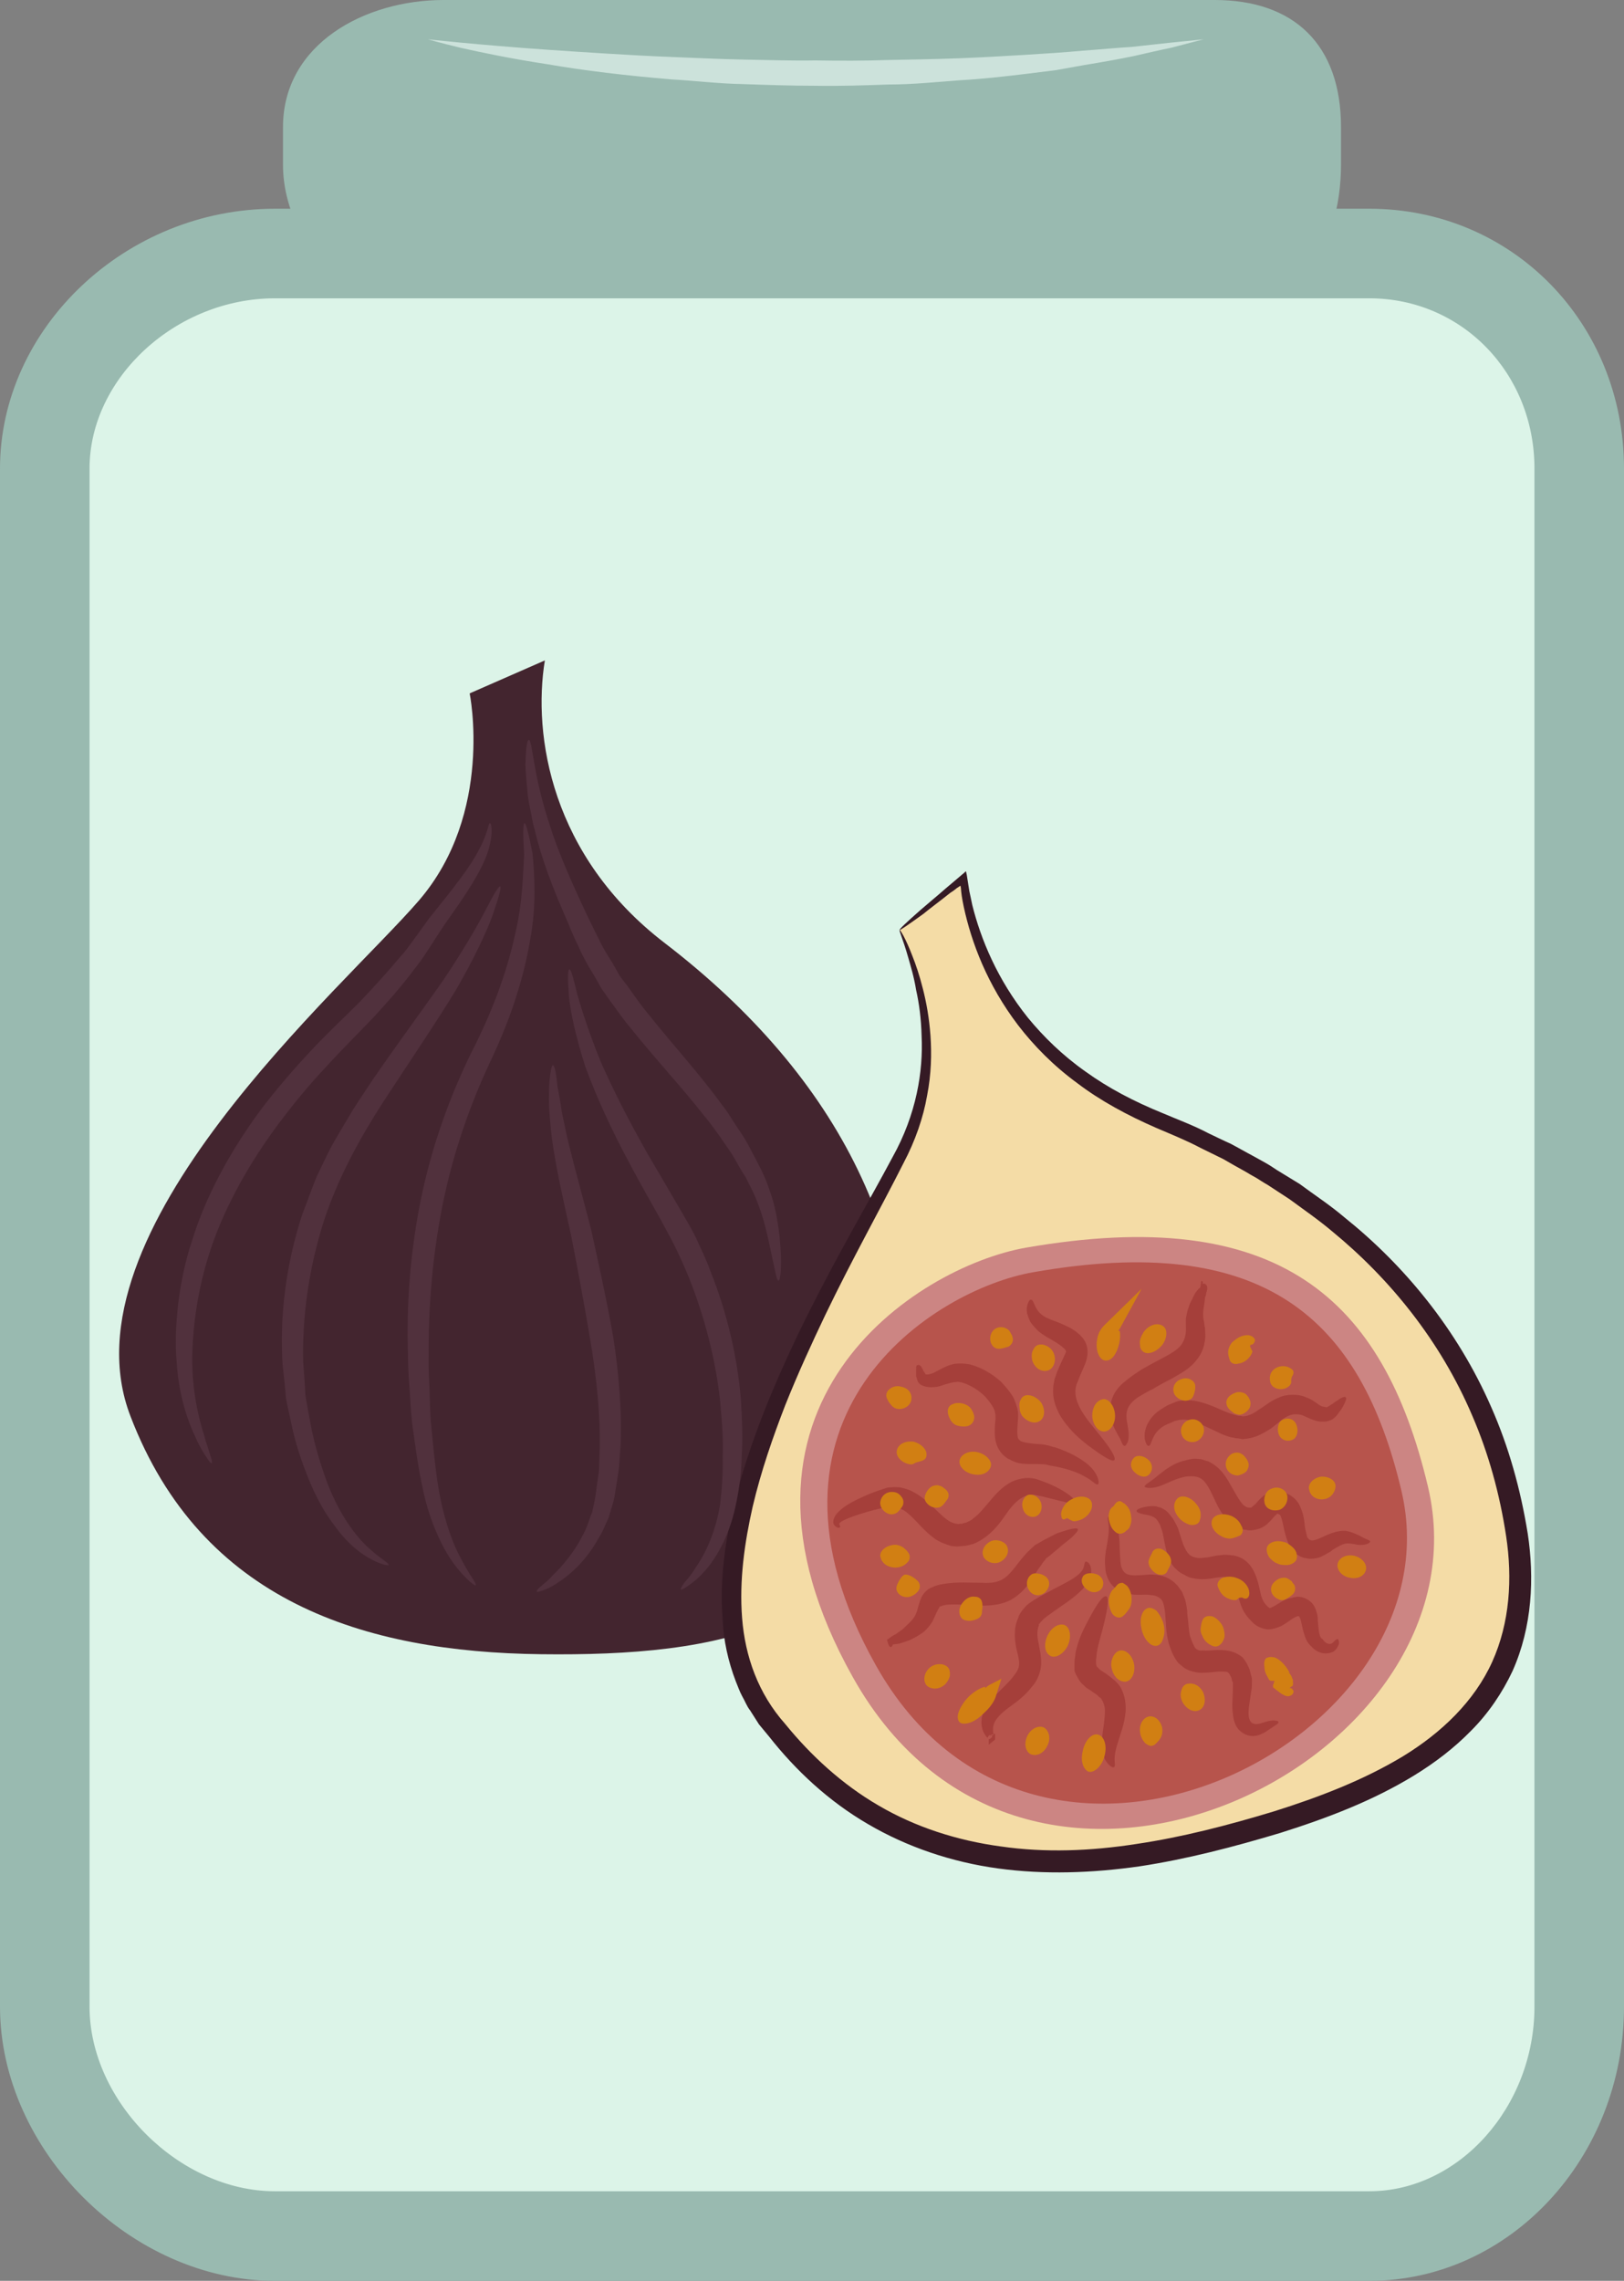 <?xml version="1.0" encoding="UTF-8" standalone="no"?>
<!-- Creator: CorelDRAW Home & Student X7 -->

<svg
   xmlns:dc="http://purl.org/dc/elements/1.1/"
   xmlns:cc="http://creativecommons.org/ns#"
   xmlns:rdf="http://www.w3.org/1999/02/22-rdf-syntax-ns#"
   xmlns:svg="http://www.w3.org/2000/svg"
   xmlns="http://www.w3.org/2000/svg"
   xmlns:sodipodi="http://sodipodi.sourceforge.net/DTD/sodipodi-0.dtd"
   xmlns:inkscape="http://www.inkscape.org/namespaces/inkscape"
   xml:space="preserve"
   width="38.45mm"
   height="53.98mm"
   version="1.1"
   style="clip-rule:evenodd;fill-rule:evenodd;image-rendering:optimizeQuality;shape-rendering:geometricPrecision;text-rendering:geometricPrecision"
   viewBox="0 0 3845 5398"
   id="svg162"
   sodipodi:docname="3520.svg"
   inkscape:version="0.92.4 (5da689c313, 2019-01-14)"><rect x="0" y="0" width="3845" height="5398" fill="#808080" stroke="none"/><sodipodi:namedview
   pagecolor="#ffffff"
   bordercolor="#666666"
   borderopacity="1"
   objecttolerance="10"
   gridtolerance="10"
   guidetolerance="10"
   inkscape:pageopacity="0"
   inkscape:pageshadow="2"
   inkscape:window-width="640"
   inkscape:window-height="480"
   id="namedview164"
   showgrid="false"
   inkscape:zoom="0.2102413"
   inkscape:cx="70.752757"
   inkscape:cy="91.691337"
   inkscape:window-x="0"
   inkscape:window-y="0"
   inkscape:window-maximized="0"
   inkscape:current-layer="svg162" />
 <defs
   id="defs4">
  <style
   type="text/css"
   id="style2">
   <![CDATA[
    .fil5 {fill:#351A24;fill-rule:nonzero}
    .fil3 {fill:#43252F;fill-rule:nonzero}
    .fil10 {fill:#51313D;fill-rule:nonzero}
    .fil0 {fill:#99BAB0;fill-rule:nonzero}
    .fil8 {fill:#A53F3A;fill-rule:nonzero}
    .fil7 {fill:#B7544C;fill-rule:nonzero}
    .fil6 {fill:#CC8583;fill-rule:nonzero}
    .fil2 {fill:#CCE2DB;fill-rule:nonzero}
    .fil9 {fill:#D17F13;fill-rule:nonzero}
    .fil1 {fill:#DCF4E8;fill-rule:nonzero}
    .fil4 {fill:#F4DCA6;fill-rule:nonzero}
   ]]>
  </style>
 </defs>
 <g
   id="Vrstva_x0020_1"
   transform="translate(-8628,-11878)">
  <g
   id="_586264448">
   <path
   class="fil0"
   d="m 11803,12268 c 0,197 -113,386 -299,386 H 9678 c -186,0 -380,-189 -380,-386 v -89 c 0,-197 194,-301 380,-301 h 866 960 c 186,0 299,104 299,301 z"
   id="path7"
   inkscape:connector-curvature="0"
   style="fill:#99bab0;fill-rule:nonzero" />
   <path
   class="fil1"
   d="m 12367,16627 c 0,284 -215,543 -497,543 H 9279 c -283,0 -545,-259 -545,-543 v -3640 c 0,-284 262,-509 545,-509 h 2591 c 282,0 497,225 497,509 z"
   id="path9"
   inkscape:connector-curvature="0"
   style="fill:#dcf4e8;fill-rule:nonzero" />
   <path
   class="fil0"
   d="m 9279,12584 c -234,0 -439,188 -439,403 v 3640 c 0,225 213,437 439,437 h 2591 c 212,0 391,-200 391,-437 v -3640 c 0,-226 -172,-403 -391,-403 z m 2591,4692 H 9279 c -341,0 -651,-309 -651,-649 v -3640 c 0,-333 298,-615 651,-615 h 2591 c 338,0 603,270 603,615 v 3640 c 0,358 -271,649 -603,649 z"
   id="path11"
   inkscape:connector-curvature="0"
   style="fill:#99bab0;fill-rule:nonzero" />
   <path
   class="fil2"
   d="m 9641,11971 c 0,0 115,13 287,25 43,3 90,6 139,9 49,3 101,6 155,8 54,2 110,5 166,6 57,1 114,3 171,2 58,1 115,1 172,-1 56,-1 112,-2 166,-4 53,-2 105,-5 155,-8 49,-3 96,-6 139,-10 43,-3 82,-7 117,-9 35,-4 65,-7 91,-10 50,-5 79,-8 79,-8 0,0 -28,7 -77,20 -25,5 -55,12 -90,20 -34,7 -73,14 -116,21 -22,4 -44,8 -67,12 -23,3 -48,6 -72,9 -50,6 -102,12 -156,15 -54,4 -111,10 -168,10 -57,2 -115,4 -173,3 -58,0 -116,-2 -173,-4 -57,-1 -113,-8 -167,-11 -108,-9 -209,-21 -295,-36 -86,-13 -157,-28 -206,-39 -50,-12 -77,-20 -77,-20 z"
   id="path13"
   inkscape:connector-curvature="0"
   style="fill:#cce2db;fill-rule:nonzero" />
  </g>
  <g
   id="_586255112">
   <path
   class="fil3"
   d="m 9740,13519 c 0,0 58,283 -120,490 -178,207 -852,784 -683,1221 168,438 553,558 972,563 418,5 803,-57 856,-509 52,-452 -146,-854 -563,-1174 -269,-206 -313,-491 -284,-669 z"
   id="path16"
   inkscape:connector-curvature="0"
   style="fill:#43252f;fill-rule:nonzero" />
   <path
   class="fil4"
   d="m 10758,14079 c 0,0 132,258 16,504 -116,247 -610,984 -330,1361 280,376 683,388 1087,281 405,-108 758,-272 688,-721 -70,-450 -370,-783 -858,-980 -314,-126 -433,-388 -452,-567 z"
   id="path18"
   inkscape:connector-curvature="0"
   style="fill:#f4dca6;fill-rule:nonzero" />
   <path
   class="fil5"
   d="m 10758,14079 c -1,-2 15,-17 49,-47 16,-14 38,-32 62,-53 8,-7 17,-14 26,-22 4,-3 9,-8 13,-11 3,-2 5,-5 7,-6 l 2,9 c 2,13 4,25 6,38 3,15 5,22 7,33 20,80 59,176 132,267 37,45 82,89 136,127 54,39 115,71 184,99 35,15 71,28 107,47 17,8 35,17 53,25 19,10 36,20 55,30 9,5 18,10 27,15 9,5 18,11 27,17 18,11 36,22 54,33 35,26 72,50 106,79 140,112 267,264 348,450 41,93 69,193 86,298 16,105 11,221 -36,326 -24,51 -57,100 -98,141 -40,41 -86,76 -135,106 -98,60 -206,101 -317,136 -110,33 -221,62 -333,79 -112,16 -225,20 -335,5 -110,-15 -216,-51 -308,-105 -93,-54 -171,-127 -234,-207 l -24,-29 c -7,-11 -14,-22 -21,-33 -8,-10 -12,-22 -19,-34 -6,-11 -10,-23 -15,-35 -18,-47 -29,-97 -31,-145 -8,-98 7,-192 28,-278 22,-88 51,-169 82,-245 32,-77 65,-148 99,-215 68,-135 137,-252 193,-357 57,-102 73,-204 69,-287 -1,-41 -6,-78 -13,-109 -5,-31 -13,-57 -19,-78 -12,-42 -22,-63 -20,-64 1,-1 14,19 30,61 8,20 17,46 25,78 8,31 15,69 18,111 3,43 2,91 -8,142 -9,52 -28,107 -56,160 -54,107 -120,224 -185,359 -32,67 -65,139 -95,214 -29,75 -57,155 -77,240 -19,84 -32,174 -25,263 7,91 38,179 102,251 61,75 135,143 221,193 87,51 186,83 290,97 104,15 212,11 321,-6 108,-16 216,-44 325,-77 108,-34 212,-74 305,-130 92,-56 170,-131 212,-224 42,-93 48,-198 33,-297 -15,-100 -42,-197 -80,-285 -76,-179 -197,-326 -331,-436 -33,-28 -68,-52 -102,-77 -17,-11 -35,-23 -52,-34 -9,-5 -18,-11 -26,-16 -9,-5 -18,-10 -26,-15 -18,-10 -36,-20 -53,-30 -18,-9 -35,-17 -53,-26 -34,-18 -69,-32 -104,-47 -69,-30 -134,-65 -189,-107 -56,-41 -102,-88 -139,-136 -74,-97 -111,-197 -129,-280 -5,-24 -6,-33 -7,-46 l -1,-5 c 0,0 -2,2 -3,2 -2,2 -5,3 -7,5 -5,4 -9,7 -14,10 -25,20 -47,36 -64,50 -36,26 -55,39 -56,38 z"
   id="path20"
   inkscape:connector-curvature="0"
   style="fill:#351a24;fill-rule:nonzero" />
   <path
   class="fil6"
   d="m 11056,14831 c -258,46 -769,373 -409,1016 419,749 1514,194 1362,-450 -106,-448 -356,-670 -953,-566 z"
   id="path22"
   inkscape:connector-curvature="0"
   style="fill:#cc8583;fill-rule:nonzero" />
   <path
   class="fil7"
   d="m 11074,14889 c -236,41 -703,340 -373,929 383,685 1384,177 1245,-412 -97,-410 -326,-613 -872,-517 z"
   id="path24"
   inkscape:connector-curvature="0"
   style="fill:#b7544c;fill-rule:nonzero" />
   <path
   class="fil8"
   d="m 11655,15954 c 0,4 -8,7 -25,19 -4,3 -9,6 -16,9 -6,3 -16,6 -27,4 -11,-2 -21,-8 -29,-18 -7,-10 -10,-22 -11,-33 -3,-21 0,-42 0,-61 0,-5 0,-10 0,-14 -1,-2 -1,-3 -2,-4 l -1,-6 c -2,-5 -4,-7 -5,-10 -1,-2 -2,-2 -3,-3 0,-1 -1,-1 -2,-2 -3,-1 -11,-1 -21,-1 -11,1 -24,3 -41,3 -8,0 -17,-2 -27,-5 -5,-2 -11,-5 -15,-8 -4,-3 -8,-7 -13,-11 -12,-16 -17,-31 -22,-46 -7,-26 -6,-47 -8,-65 -1,-18 -5,-34 -9,-38 l -1,-1 v 0 c -4,-4 -7,-6 -13,-8 -5,-2 -13,-2 -22,-3 -17,0 -39,3 -62,-9 -12,-5 -21,-14 -27,-25 -5,-10 -8,-20 -8,-30 -2,-17 0,-32 2,-44 5,-25 7,-43 6,-55 -1,-12 -4,-18 -1,-21 1,-2 10,2 17,16 8,14 10,37 10,62 1,12 1,25 3,37 3,12 8,18 16,21 8,3 23,3 43,1 10,-1 22,-1 36,2 13,3 28,11 38,23 l -1,-2 c 4,6 9,12 13,18 2,6 5,12 7,18 3,12 5,23 5,33 3,21 3,41 7,55 4,11 9,22 12,27 1,0 2,1 3,2 0,1 2,1 2,1 3,2 6,3 12,2 9,1 21,0 35,-1 14,0 31,0 49,10 5,3 10,6 13,10 3,4 5,7 8,12 3,6 7,14 8,20 l 3,11 c 0,2 1,3 1,6 v 6 c 0,7 0,13 -1,19 -3,22 -7,41 -7,55 0,29 16,30 37,22 10,-3 19,-5 25,-4 6,0 9,2 9,4 z"
   id="path26"
   inkscape:connector-curvature="0"
   style="fill:#a53f3a;fill-rule:nonzero" />
   <path
   class="fil8"
   d="m 11795,15757 c 1,0 2,2 3,5 0,2 0,4 0,7 -1,2 -2,5 -4,8 -2,4 -5,7 -9,10 -5,2 -10,4 -16,4 -11,1 -25,-4 -35,-15 1,0 2,1 3,2 -10,-7 -17,-18 -20,-29 -4,-11 -6,-22 -8,-31 -1,-5 -2,-9 -4,-12 0,-2 -1,-2 -2,-3 -1,0 -2,0 -3,0 -2,1 -5,2 -7,3 -8,4 -16,12 -33,21 -8,3 -19,8 -33,7 -13,-2 -25,-8 -32,-15 -7,-7 -13,-13 -19,-22 -6,-9 -9,-17 -12,-26 -5,-16 -8,-31 -11,-42 -3,-9 -7,-14 -10,-16 -1,-1 -2,-1 -2,-1 -2,0 -2,-1 -4,-1 -3,-1 -7,-1 -12,-1 -18,0 -41,10 -73,3 -8,-1 -13,-4 -20,-8 -7,-3 -13,-7 -18,-12 -11,-9 -17,-22 -21,-33 -7,-22 -9,-39 -12,-53 -1,-6 -4,-12 -6,-19 -3,-5 -5,-10 -8,-13 -4,-6 -12,-9 -20,-11 -18,-3 -28,-6 -28,-10 0,-4 9,-8 28,-11 5,0 11,-1 18,0 3,1 7,2 11,3 4,2 8,4 11,6 8,6 12,13 18,20 4,7 8,14 12,23 6,17 10,35 17,48 7,14 14,20 29,22 4,1 14,0 23,-1 11,-2 22,-5 36,-6 7,-1 15,0 23,1 5,0 10,2 14,3 5,2 10,4 14,7 17,11 25,29 30,43 6,17 8,32 11,43 4,12 8,18 15,25 3,3 4,2 4,3 0,1 2,1 6,-1 8,-3 19,-12 34,-19 4,-1 8,-3 12,-3 4,-1 11,-3 16,-3 11,0 22,5 29,11 8,6 13,17 15,25 3,8 3,14 3,20 2,22 3,35 8,42 l 3,2 c 7,11 17,14 23,10 1,-1 3,-2 4,-4 2,-1 3,-2 3,-3 3,-2 5,-3 6,-3 z"
   id="path28"
   inkscape:connector-curvature="0"
   style="fill:#a53f3a;fill-rule:nonzero" />
   <path
   class="fil8"
   d="m 11872,15526 c 0,2 -2,4 -7,6 -5,2 -13,3 -23,2 -9,-2 -20,-4 -28,-3 -9,2 -18,7 -31,15 -3,3 -6,5 -10,7 -4,2 -8,5 -13,7 -4,3 -11,5 -17,6 -6,1 -15,2 -21,0 -15,-1 -30,-12 -38,-25 -8,-13 -11,-25 -14,-36 -3,-11 -4,-21 -7,-30 -2,-9 -5,-13 -6,-13 1,0 -2,0 -3,-1 -2,-1 -1,-1 -2,-1 0,0 0,0 0,0 1,0 -3,3 -6,6 -4,4 -8,10 -14,15 -5,6 -14,12 -23,15 -10,3 -21,5 -29,3 -4,-1 -8,-1 -12,-2 -4,-2 -9,-3 -12,-5 -8,-4 -15,-9 -20,-15 -21,-21 -28,-42 -37,-60 -8,-17 -16,-31 -25,-38 -8,-6 -19,-8 -31,-7 h -2 c -25,2 -51,18 -70,24 -20,6 -33,3 -33,0 0,-4 9,-8 23,-19 7,-6 16,-13 28,-22 11,-7 26,-17 47,-21 0,0 0,0 -1,0 9,-2 19,-5 31,-3 3,0 5,0 8,1 l 9,3 c 6,1 11,4 17,8 21,13 33,34 43,52 10,17 19,35 29,45 5,4 8,6 14,6 5,0 4,1 9,-4 3,-2 7,-6 11,-11 5,-5 10,-11 21,-18 10,-5 21,-7 33,-5 4,1 10,2 14,4 4,3 7,3 12,7 9,6 16,15 19,22 4,8 6,15 8,21 3,13 4,24 5,33 2,9 4,17 5,21 3,4 4,6 8,7 5,3 19,-3 34,-10 15,-7 32,-13 49,-12 17,3 27,9 34,12 15,9 22,9 24,13 z"
   id="path30"
   inkscape:connector-curvature="0"
   style="fill:#a53f3a;fill-rule:nonzero" />
   <path
   class="fil8"
   d="m 11814,15185 c 3,2 0,10 -7,23 -2,3 -4,7 -7,10 -3,4 -5,8 -10,13 -3,2 -6,6 -9,7 -4,2 -9,3 -12,4 -9,1 -18,1 -27,-2 -17,-5 -28,-13 -36,-14 -11,-2 -20,-1 -30,4 -11,5 -23,17 -39,29 -8,5 -18,11 -29,16 -11,5 -24,8 -38,9 -2,0 -4,-1 -6,-1 l -5,-1 c -3,0 -6,0 -8,-1 -6,-1 -12,-2 -17,-4 -10,-3 -20,-8 -28,-12 -18,-8 -33,-16 -46,-21 -13,-5 -24,-7 -35,-6 -5,0 -10,2 -16,3 -5,3 -11,5 -16,7 -40,17 -37,51 -45,52 -2,0 -4,-1 -6,-5 -2,-4 -4,-10 -4,-19 0,-8 2,-19 8,-30 6,-11 15,-22 27,-30 7,-5 13,-8 19,-12 8,-3 16,-7 25,-10 19,-4 41,-2 59,4 18,5 35,13 51,20 7,3 15,6 23,8 3,1 7,2 11,3 2,0 3,0 5,0 l 3,1 c 0,0 1,0 1,0 11,0 24,-5 37,-15 14,-8 28,-21 48,-29 10,-5 22,-7 33,-7 11,0 20,1 30,5 20,7 30,18 37,21 4,2 6,2 10,3 2,0 3,0 4,1 1,0 2,-2 3,-2 3,-1 7,-5 10,-6 4,-3 7,-5 10,-7 11,-8 20,-12 22,-9 z"
   id="path32"
   inkscape:connector-curvature="0"
   style="fill:#a53f3a;fill-rule:nonzero" />
   <path
   class="fil8"
   d="m 11473,14920 c 0,-1 0,-2 2,-3 1,-1 2,-1 5,-1 1,0 5,3 6,7 1,6 0,9 -2,14 0,3 -1,7 -3,12 0,6 -3,21 -4,31 -1,7 0,12 0,18 1,6 3,13 3,20 v 0 l 1,1 c 0,11 2,23 -1,36 -2,13 -8,28 -17,39 -18,25 -43,36 -63,48 -16,8 -27,14 -42,23 -14,7 -26,14 -36,20 -20,14 -27,27 -27,44 0,16 7,36 5,51 0,7 -2,12 -5,16 -1,3 -3,4 -5,4 -4,-1 -6,-8 -10,-17 -3,-5 -6,-10 -10,-18 -4,-8 -9,-17 -12,-31 -3,-13 -3,-30 3,-46 6,-17 18,-31 31,-41 13,-11 27,-20 39,-28 13,-7 30,-17 44,-24 21,-11 39,-21 48,-32 9,-11 13,-25 13,-40 0,0 0,1 0,1 0,-9 -1,-18 0,-27 2,-9 3,-18 6,-24 2,-8 5,-14 8,-19 2,-5 5,-11 8,-16 3,-4 6,-8 9,-11 1,0 2,-1 3,-3 0,0 1,-7 1,-7 1,0 0,-7 1,-7 h 2 c 3,0 1,6 1,8 0,0 0,3 -1,2 -1,-1 -1,1 -1,0 z"
   id="path34"
   inkscape:connector-curvature="0"
   style="fill:#a53f3a;fill-rule:nonzero" />
   <path
   class="fil8"
   d="m 11069,14954 c 9,0 6,30 40,44 8,4 18,7 30,12 13,6 27,11 42,24 7,6 16,15 20,29 4,16 1,28 -2,38 -7,19 -14,31 -19,46 -22,44 23,91 49,124 27,33 43,58 37,63 -6,4 -28,-10 -63,-36 -18,-14 -39,-32 -58,-59 -9,-13 -18,-30 -22,-50 -2,-10 -2,-21 -1,-32 1,-5 2,-11 3,-16 2,-4 3,-9 5,-14 6,-16 15,-33 19,-43 3,-5 3,-8 3,-8 0,0 -1,-3 -4,-6 -7,-7 -18,-14 -28,-20 -11,-6 -23,-13 -33,-21 -4,-4 -9,-9 -12,-13 -5,-5 -8,-10 -10,-15 -2,-5 -4,-10 -5,-14 -1,-5 -1,-9 -1,-13 2,-14 7,-21 10,-20 z"
   id="path36"
   inkscape:connector-curvature="0"
   style="fill:#a53f3a;fill-rule:nonzero" />
   <path
   class="fil8"
   d="m 10804,15122 c -2,1 -4,-1 -6,-5 -1,-1 -1,0 -1,-4 v 0 c 0,0 0,0 1,-2 0,-1 0,-2 2,-2 2,-1 5,-1 5,0 4,3 2,1 3,2 v 0 l 1,1 v 1 l 1,1 c 1,1 1,2 2,4 1,1 2,3 2,5 2,1 2,1 3,3 0,1 1,2 2,4 0,1 3,1 4,1 4,0 7,-1 10,-2 5,-1 11,-5 19,-9 8,-4 18,-10 31,-13 6,-2 14,-2 21,-2 7,0 13,1 20,2 27,7 51,21 74,41 10,11 21,23 29,37 4,8 7,17 10,27 2,10 2,19 1,27 -1,15 -2,27 -1,36 1,8 2,9 6,12 l 2,2 v 0 c 2,0 5,2 11,3 5,1 13,2 20,3 15,1 30,1 49,9 -1,-1 -2,-1 -3,-2 40,13 73,31 91,51 18,20 18,38 14,38 -5,2 -12,-9 -30,-18 -18,-11 -47,-21 -86,-27 l -3,-1 c -6,-2 -19,-2 -34,-2 -8,0 -16,0 -26,-1 -9,-1 -20,-4 -33,-12 l 2,2 c -8,-5 -17,-12 -23,-22 -6,-9 -9,-20 -10,-29 -2,-18 0,-33 1,-45 0,-6 0,-11 -1,-14 0,-3 -2,-8 -4,-12 -5,-9 -11,-17 -18,-25 -15,-16 -34,-27 -50,-33 -4,-1 -8,-3 -12,-3 -3,-1 -6,-1 -9,0 -8,0 -16,3 -24,5 -9,3 -19,7 -30,7 -12,1 -23,-2 -31,-7 -2,-3 -5,-5 -6,-9 -1,-4 -2,-7 -3,-10 0,-3 0,-6 0,-8 0,-2 0,-4 0,-5 0,-2 0,-3 0,-4 v -1 c 1,-1 -1,0 1,-1 3,0 4,-2 6,-1 1,0 6,-1 5,-1 0,0 0,0 0,1 h -1 c -1,4 -2,7 -4,7 z"
   id="path38"
   inkscape:connector-curvature="0"
   style="fill:#a53f3a;fill-rule:nonzero" />
   <path
   class="fil8"
   d="m 10617,15492 c -1,2 -5,3 -10,-1 -2,-1 -7,-6 -6,-12 0,-6 3,-11 6,-16 13,-17 36,-30 65,-43 15,-7 31,-13 50,-19 5,-2 9,-3 17,-3 8,-1 12,0 19,0 6,1 13,3 19,5 6,2 12,5 17,8 23,13 39,30 54,44 15,15 29,27 43,29 1,0 3,0 5,1 l 6,-1 c 3,1 7,-1 10,-2 5,0 7,-3 11,-4 4,-2 7,-4 10,-7 14,-10 26,-26 40,-42 13,-16 29,-33 50,-44 21,-10 45,-12 63,-5 63,21 92,49 89,55 -3,3 -13,2 -28,-3 -17,-3 -41,-11 -69,-16 -23,-3 -44,11 -67,44 -11,16 -24,35 -45,52 -5,4 -11,8 -17,12 -7,3 -13,8 -21,9 -7,2 -14,4 -22,4 l -12,1 -13,-1 c -8,-2 -15,-5 -23,-8 -6,-3 -13,-6 -19,-11 -11,-8 -20,-17 -28,-25 -16,-17 -29,-31 -42,-40 -3,-2 -7,-3 -10,-5 -3,-1 -6,-3 -9,-3 -3,0 -7,-2 -9,-2 -1,0 -6,0 -10,1 -15,3 -32,7 -46,11 -28,8 -51,16 -63,23 -2,1 -4,2 -5,4 -1,0 -2,1 -2,3 1,3 3,6 2,7 z"
   id="path40"
   inkscape:connector-curvature="0"
   style="fill:#a53f3a;fill-rule:nonzero" />
   <path
   class="fil8"
   d="m 10737,15776 c -3,0 -6,-5 -8,-14 l -1,-3 7,-5 c 4,-3 8,-6 13,-8 5,-3 11,-8 17,-12 11,-11 27,-23 32,-38 4,-8 5,-20 12,-36 3,-8 13,-21 25,-25 8,-4 18,-7 26,-8 34,-6 65,-3 95,-3 37,2 53,-8 73,-33 10,-13 20,-26 32,-39 6,-6 12,-11 18,-17 7,-4 13,-7 19,-11 12,-6 23,-12 33,-17 9,-3 18,-6 25,-8 14,-4 23,-5 25,-2 1,4 -5,10 -15,20 -6,5 -12,10 -20,16 -8,7 -16,14 -26,22 -4,4 -9,7 -14,11 -3,5 -8,9 -11,15 -8,10 -16,24 -26,39 -10,15 -25,32 -46,44 -22,12 -48,14 -68,14 -34,-1 -63,-4 -85,-2 -6,1 -11,2 -14,4 -2,0 -1,-2 -3,2 -5,8 -10,20 -16,33 -8,13 -19,25 -28,30 -10,7 -19,11 -27,15 -9,3 -17,6 -24,8 -8,1 -14,2 -18,2 2,-3 4,-6 6,-8 -3,9 -5,14 -8,14 z"
   id="path42"
   inkscape:connector-curvature="0"
   style="fill:#a53f3a;fill-rule:nonzero" />
   <path
   class="fil8"
   d="m 10977,15988 c 0,1 0,2 -3,3 -1,2 -2,2 -4,3 h -1 v 7 c 0,0 0,6 0,6 v 0 l 15,-12 v -14 l -15,4 v 0 -2 -1 c 1,0 3,-1 3,-1 -2,3 -4,6 -6,10 -6,-6 -16,-20 -14,-42 1,-22 17,-42 33,-59 16,-17 35,-33 47,-51 6,-8 9,-16 9,-24 0,-9 -3,-21 -7,-37 -2,-11 -4,-24 -3,-37 0,-14 4,-26 9,-37 l -1,1 c 6,-14 14,-21 20,-28 7,-6 14,-10 20,-14 13,-8 25,-14 36,-20 22,-12 41,-21 55,-30 13,-9 21,-17 23,-24 3,-7 2,-13 5,-15 3,-1 10,2 13,15 1,7 1,16 -3,24 -3,9 -10,17 -16,25 -14,15 -33,29 -54,43 -10,7 -21,15 -31,22 -5,4 -10,8 -13,12 -2,1 -3,3 -4,5 -1,0 -1,1 -1,1 0,0 0,0 0,1 0,0 0,0 -2,-1 l 1,3 c -5,13 -5,25 -1,43 2,14 7,30 6,50 -1,20 -10,40 -21,52 -20,26 -42,40 -58,52 -17,13 -28,25 -32,35 -4,9 -3,20 -2,28 v 14 l -8,-2 c 0,-1 -2,-1 -3,-1 v 6 6 0 l 15,-12 v -10 h -15 v 0 -1 l 1,-1 c 2,1 3,1 4,1 3,1 3,3 3,4 z"
   id="path44"
   inkscape:connector-curvature="0"
   style="fill:#a53f3a;fill-rule:nonzero" />
   <path
   class="fil8"
   d="m 11266,16060 c -2,1 -4,1 -7,-1 -3,-2 -7,-5 -11,-11 -9,-11 -12,-32 -11,-54 2,-21 7,-45 7,-67 0,-10 -3,-19 -7,-26 -1,-2 -3,-5 -4,-5 l -2,-1 -3,-3 c -3,-4 -10,-7 -16,-12 l -11,-7 c -4,-3 -7,-7 -11,-10 -4,-4 -7,-8 -10,-14 -3,-5 -8,-13 -8,-19 0,-7 0,-10 0,-15 0,-5 0,-9 1,-13 1,-9 2,-17 4,-23 7,-28 19,-50 29,-69 19,-36 33,-56 41,-54 7,1 4,28 -6,68 -4,18 -12,40 -16,65 -1,6 -1,12 -2,17 0,3 0,6 0,8 0,2 1,6 1,7 0,1 0,0 0,0 1,2 3,3 4,4 2,2 3,4 6,6 l 8,5 c 6,4 13,9 20,15 7,5 17,15 21,24 9,18 11,37 10,54 -3,32 -13,54 -18,72 -6,18 -8,30 -8,40 0,10 2,16 -1,19 z"
   id="path46"
   inkscape:connector-curvature="0"
   style="fill:#a53f3a;fill-rule:nonzero" />
   <path
   class="fil9"
   d="m 10972,15353 c -7,13 -23,18 -41,14 -19,-4 -34,-19 -31,-33 3,-14 22,-24 43,-19 11,3 20,8 26,16 6,7 7,15 3,22 z"
   id="path48"
   inkscape:connector-curvature="0"
   style="fill:#d17f13;fill-rule:nonzero" />
   <path
   class="fil9"
   d="m 10934,15237 c -1,7 -7,14 -15,16 -8,2 -19,1 -27,-2 -7,-3 -11,-8 -14,-13 -3,-6 -6,-12 -6,-20 0,-7 3,-14 12,-17 8,-4 21,-3 30,1 9,4 13,9 16,15 3,6 6,13 4,20 z"
   id="path50"
   inkscape:connector-curvature="0"
   style="fill:#d17f13;fill-rule:nonzero" />
   <path
   class="fil9"
   d="m 10814,15334 c -7,3 -14,4 -19,6 -4,3 -9,5 -15,3 -13,-2 -29,-14 -29,-28 0,-15 15,-28 40,-25 12,3 24,11 29,22 2,4 2,11 1,14 -1,4 -4,6 -7,8 z"
   id="path52"
   inkscape:connector-curvature="0"
   style="fill:#d17f13;fill-rule:nonzero" />
   <path
   class="fil9"
   d="m 10872,15425 c -10,13 -14,23 -30,21 -8,-1 -14,-4 -20,-11 -5,-6 -6,-12 -3,-20 2,-6 7,-13 11,-16 4,-4 11,-6 18,-6 4,1 8,2 11,4 3,2 6,4 10,8 6,7 6,13 3,20 z"
   id="path54"
   inkscape:connector-curvature="0"
   style="fill:#d17f13;fill-rule:nonzero" />
   <path
   class="fil9"
   d="m 10785,15194 c -5,15 -22,21 -34,18 -7,-2 -10,-5 -14,-10 -4,-4 -8,-11 -10,-17 -2,-8 1,-15 8,-20 7,-6 18,-8 27,-5 20,4 27,20 23,34 z"
   id="path56"
   inkscape:connector-curvature="0"
   style="fill:#d17f13;fill-rule:nonzero" />
   <path
   class="fil9"
   d="m 11016,15065 c -15,4 -25,9 -35,1 -9,-7 -12,-23 -4,-36 8,-12 25,-15 38,-5 3,2 5,6 7,10 2,3 3,6 4,11 1,9 -4,15 -10,19 z"
   id="path58"
   inkscape:connector-curvature="0"
   style="fill:#d17f13;fill-rule:nonzero" />
   <path
   class="fil9"
   d="m 11107,15122 c -14,3 -29,-6 -35,-24 -2,-10 -2,-19 3,-27 4,-8 10,-11 18,-11 7,0 14,3 19,7 5,3 10,10 12,17 5,16 -2,35 -17,38 z"
   id="path60"
   inkscape:connector-curvature="0"
   style="fill:#d17f13;fill-rule:nonzero" />
   <path
   class="fil9"
   d="m 11088,15242 c -13,7 -30,-1 -40,-13 -4,-6 -6,-13 -6,-19 -1,-6 -1,-14 3,-20 3,-7 10,-11 19,-10 10,1 20,7 28,16 13,19 9,40 -4,46 z"
   id="path62"
   inkscape:connector-curvature="0"
   style="fill:#d17f13;fill-rule:nonzero" />
   <path
   class="fil9"
   d="m 11237,15190 c 14,-5 30,14 31,37 1,22 -12,39 -26,39 -15,0 -27,-17 -28,-37 0,-20 9,-35 23,-39 z"
   id="path64"
   inkscape:connector-curvature="0"
   style="fill:#d17f13;fill-rule:nonzero" />
   <path
   class="fil9"
   d="m 11261,15035 c -8,0 -14,-5 -19,-14 11,2 24,5 37,7 2,9 1,19 -1,29 -5,22 -16,41 -31,41 -15,1 -27,-23 -21,-52 2,-14 10,-25 17,-32 l 88,-86 -51,93 c -5,9 -11,14 -19,14 z"
   id="path66"
   inkscape:connector-curvature="0"
   style="fill:#d17f13;fill-rule:nonzero" />
   <path
   class="fil9"
   d="m 11381,15016 c 13,8 10,31 -2,46 -6,7 -13,12 -19,15 -7,3 -15,5 -22,2 -7,-3 -11,-10 -11,-19 -2,-10 3,-20 9,-30 14,-18 33,-22 45,-14 z"
   id="path68"
   inkscape:connector-curvature="0"
   style="fill:#d17f13;fill-rule:nonzero" />
   <path
   class="fil9"
   d="m 11458,15160 c 0,8 -2,15 -4,20 -1,2 -2,5 -4,7 -2,2 -4,3 -6,4 -10,5 -25,1 -34,-11 -8,-12 -4,-30 12,-37 5,-2 9,-3 13,-3 4,0 9,1 12,3 8,4 11,10 11,17 z"
   id="path70"
   inkscape:connector-curvature="0"
   style="fill:#d17f13;fill-rule:nonzero" />
   <path
   class="fil9"
   d="m 11588,15194 c 2,7 0,15 -4,20 -5,6 -11,10 -18,12 -5,1 -11,-1 -16,-3 -5,-4 -11,-8 -15,-14 -4,-7 -5,-14 -1,-21 5,-8 13,-12 22,-15 8,-1 15,0 21,4 5,4 9,10 11,17 z"
   id="path72"
   inkscape:connector-curvature="0"
   style="fill:#d17f13;fill-rule:nonzero" />
   <path
   class="fil9"
   d="m 11593,15060 c -2,0 -4,1 -5,2 -1,0 -2,0 -2,1 h -2 v 1 -1 c 2,-1 2,-1 2,-1 1,-1 1,-2 1,-2 0,0 0,2 0,2 1,0 1,3 1,4 1,2 1,2 2,3 1,2 1,4 2,5 1,2 2,1 1,2 0,1 0,2 -1,4 -1,3 -3,7 -6,10 -6,8 -16,14 -25,15 -9,3 -18,0 -21,-7 -5,-14 -8,-26 5,-43 4,-3 8,-7 13,-10 5,-3 11,-6 20,-7 3,0 4,0 7,0 3,1 6,2 8,3 4,3 7,7 6,9 0,5 -3,8 -6,10 z"
   id="path74"
   inkscape:connector-curvature="0"
   style="fill:#d17f13;fill-rule:nonzero" />
   <path
   class="fil9"
   d="m 11689,15132 c -1,3 -4,6 -3,8 -1,1 -1,3 -1,4 0,0 0,1 0,2 0,2 0,3 0,4 -1,5 -5,10 -12,13 -12,6 -32,2 -37,-12 -4,-14 -1,-28 14,-36 8,-4 17,-5 27,-2 4,2 9,4 12,8 2,3 2,8 0,11 z"
   id="path76"
   inkscape:connector-curvature="0"
   style="fill:#d17f13;fill-rule:nonzero" />
   <path
   class="fil9"
   d="m 11348,15334 c 10,10 10,26 -1,35 -8,7 -22,4 -33,-7 -11,-10 -11,-25 0,-35 8,-6 23,-4 34,7 z"
   id="path78"
   inkscape:connector-curvature="0"
   style="fill:#d17f13;fill-rule:nonzero" />
   <path
   class="fil9"
   d="m 11478,15257 c 3,14 -6,29 -20,33 -15,4 -30,-5 -33,-19 -4,-14 5,-29 20,-33 14,-4 29,5 33,19 z"
   id="path80"
   inkscape:connector-curvature="0"
   style="fill:#d17f13;fill-rule:nonzero" />
   <path
   class="fil9"
   d="m 11583,15338 c 3,7 1,14 -3,21 -5,6 -13,9 -21,11 -17,0 -29,-12 -29,-27 0,-14 12,-27 25,-27 6,-1 12,2 17,6 4,4 9,10 11,16 z"
   id="path82"
   inkscape:connector-curvature="0"
   style="fill:#d17f13;fill-rule:nonzero" />
   <path
   class="fil9"
   d="m 11675,15415 c 4,14 -3,30 -17,36 -17,5 -33,-2 -36,-16 -3,-15 4,-30 17,-34 14,-6 31,0 36,14 z"
   id="path84"
   inkscape:connector-curvature="0"
   style="fill:#d17f13;fill-rule:nonzero" />
   <path
   class="fil9"
   d="m 11698,15252 c 5,14 0,29 -9,33 -14,7 -30,0 -34,-14 -4,-14 0,-29 10,-33 15,-7 29,0 33,14 z"
   id="path86"
   inkscape:connector-curvature="0"
   style="fill:#d17f13;fill-rule:nonzero" />
   <path
   class="fil9"
   d="m 11790,15396 c -1,15 -12,28 -27,30 -16,3 -32,-6 -35,-21 -5,-14 8,-28 26,-32 20,-2 37,9 36,23 z"
   id="path88"
   inkscape:connector-curvature="0"
   style="fill:#d17f13;fill-rule:nonzero" />
   <path
   class="fil9"
   d="m 11285,15507 c -4,1 -7,1 -11,0 -4,-2 -7,-5 -10,-8 -6,-7 -9,-16 -11,-26 -1,-9 1,-18 4,-23 1,-1 2,-3 3,-4 1,-1 2,-1 4,-3 2,-2 4,-6 6,-8 3,-3 7,-5 11,-4 2,1 5,2 6,4 2,0 4,2 6,4 8,7 12,17 13,28 2,10 -1,20 -4,26 -2,4 -5,6 -8,8 -2,3 -5,4 -9,6 z"
   id="path90"
   inkscape:connector-curvature="0"
   style="fill:#d17f13;fill-rule:nonzero" />
   <path
   class="fil9"
   d="m 11391,15598 c -3,6 -12,9 -21,6 -9,-3 -16,-11 -20,-18 -7,-15 1,-21 7,-36 4,-6 12,-9 21,-6 9,4 16,11 20,18 7,15 -1,22 -7,36 z"
   id="path92"
   inkscape:connector-curvature="0"
   style="fill:#d17f13;fill-rule:nonzero" />
   <path
   class="fil9"
   d="m 11573,15661 c -3,-2 -7,-3 -6,-2 -2,0 -3,0 -6,1 -3,2 -3,3 -5,4 -4,2 -11,1 -18,-2 -15,-5 -22,-16 -27,-30 -2,-7 3,-16 12,-20 10,-3 22,-4 34,1 12,4 22,13 27,25 2,6 3,14 0,19 -3,5 -7,5 -11,4 z"
   id="path94"
   inkscape:connector-curvature="0"
   style="fill:#d17f13;fill-rule:nonzero" />
   <path
   class="fil9"
   d="m 11516,15771 c -6,5 -14,5 -22,0 -8,-4 -16,-12 -19,-21 -5,-9 -5,-15 -4,-21 1,-6 2,-14 6,-20 4,-6 13,-8 23,-5 9,4 18,13 23,23 4,10 5,19 4,26 -2,7 -5,13 -11,18 z"
   id="path96"
   inkscape:connector-curvature="0"
   style="fill:#d17f13;fill-rule:nonzero" />
   <path
   class="fil9"
   d="m 11680,15873 c 3,0 6,0 8,3 1,1 1,2 2,3 1,0 1,5 -2,9 -12,10 -21,0 -22,1 -1,-1 -3,-2 -5,-3 -5,-4 -8,-6 -12,-9 -1,-1 -3,-3 -5,-4 0,0 -1,-1 -2,-2 0,0 0,0 0,0 0,0 0,-5 0,-5 1,-1 3,-10 4,-10 h -7 c -3,0 -6,-1 -7,-4 -7,-12 -9,-17 -10,-24 0,-6 -2,-12 0,-19 1,-4 3,-7 7,-8 5,-2 10,-2 18,0 12,5 24,18 31,30 2,3 3,5 4,7 -1,-1 -2,-2 -4,-3 8,8 9,14 11,19 0,5 1,10 0,12 0,0 0,0 -1,2 -3,2 -5,3 -7,5 -1,3 -3,3 -3,4 0,2 0,0 0,0 -2,-1 -5,-1 -9,-3 0,0 1,1 1,0 3,-1 7,-1 10,-1 z"
   id="path98"
   inkscape:connector-curvature="0"
   style="fill:#d17f13;fill-rule:nonzero" />
   <path
   class="fil9"
   d="m 11468,15478 c -3,7 -11,10 -21,9 -9,-2 -20,-8 -27,-16 -15,-17 -15,-35 -5,-46 10,-11 32,-4 44,11 13,14 14,28 9,42 z"
   id="path100"
   inkscape:connector-curvature="0"
   style="fill:#d17f13;fill-rule:nonzero" />
   <path
   class="fil9"
   d="m 11694,15574 c -5,5 -13,8 -20,8 -7,0 -15,0 -22,-4 -7,-2 -13,-8 -18,-13 -4,-5 -7,-13 -7,-20 0,-7 4,-13 13,-17 10,-4 21,-3 33,1 11,6 21,14 24,23 3,10 2,17 -3,22 z"
   id="path102"
   inkscape:connector-curvature="0"
   style="fill:#d17f13;fill-rule:nonzero" />
   <path
   class="fil9"
   d="m 11689,15651 c -5,5 -12,9 -17,12 -1,0 -2,1 -3,1 -2,1 -3,1 -5,1 -3,0 -5,0 -9,-2 -7,-3 -13,-8 -16,-15 -3,-8 -2,-15 2,-21 4,-6 11,-11 16,-13 5,-2 12,-3 18,-1 4,2 8,5 11,7 1,2 2,3 3,5 2,1 3,4 4,5 3,9 1,16 -4,21 z"
   id="path104"
   inkscape:connector-curvature="0"
   style="fill:#d17f13;fill-rule:nonzero" />
   <path
   class="fil9"
   d="m 11862,15593 c -3,15 -20,23 -38,19 -19,-3 -32,-19 -29,-33 3,-14 20,-23 39,-19 18,4 31,19 28,33 z"
   id="path106"
   inkscape:connector-curvature="0"
   style="fill:#d17f13;fill-rule:nonzero" />
   <path
   class="fil9"
   d="m 11564,15512 c -3,1 -7,3 -10,4 -3,1 -6,2 -10,3 -6,1 -14,0 -22,-4 -17,-8 -28,-23 -25,-37 3,-15 25,-21 47,-12 11,5 19,13 23,23 3,4 4,10 3,13 -1,5 -3,8 -6,10 z"
   id="path108"
   inkscape:connector-curvature="0"
   style="fill:#d17f13;fill-rule:nonzero" />
   <path
   class="fil9"
   d="m 11285,15704 c -6,4 -15,3 -23,-6 -6,-9 -10,-24 -9,-35 2,-11 5,-17 8,-21 5,-4 9,-10 14,-15 3,-2 7,-3 11,-3 3,2 9,5 12,9 8,11 10,24 9,35 -1,11 -4,16 -8,21 -3,4 -8,11 -14,15 z"
   id="path110"
   inkscape:connector-curvature="0"
   style="fill:#d17f13;fill-rule:nonzero" />
   <path
   class="fil9"
   d="m 11372,15771 c -6,4 -16,3 -24,-5 -8,-7 -14,-19 -17,-31 -3,-13 -3,-23 -1,-31 2,-8 6,-16 13,-19 6,-4 15,-1 23,5 7,8 14,20 17,32 3,12 2,23 0,30 -2,8 -5,15 -11,19 z"
   id="path112"
   inkscape:connector-curvature="0"
   style="fill:#d17f13;fill-rule:nonzero" />
   <path
   class="fil9"
   d="m 11290,15858 c -15,-1 -27,-15 -30,-32 -2,-8 -1,-17 2,-24 2,-6 7,-13 13,-16 7,-4 15,-2 22,3 8,6 13,15 16,27 4,24 -8,43 -23,42 z"
   id="path114"
   inkscape:connector-curvature="0"
   style="fill:#d17f13;fill-rule:nonzero" />
   <path
   class="fil9"
   d="m 11362,16007 c -3,2 -6,3 -10,3 -4,-1 -8,-3 -12,-6 -7,-7 -12,-17 -13,-28 -2,-21 11,-36 25,-36 15,0 27,16 28,31 1,17 -7,26 -18,36 z"
   id="path116"
   inkscape:connector-curvature="0"
   style="fill:#d17f13;fill-rule:nonzero" />
   <path
   class="fil9"
   d="m 11468,15925 c -13,7 -30,-1 -40,-18 -5,-10 -6,-19 -3,-28 2,-9 7,-14 14,-16 15,-3 29,4 37,19 8,17 5,37 -8,43 z"
   id="path118"
   inkscape:connector-curvature="0"
   style="fill:#d17f13;fill-rule:nonzero" />
   <path
   class="fil9"
   d="m 11150,15473 c -1,1 -3,1 -5,1 -2,-1 -4,-4 -4,-7 -2,-7 0,-12 2,-17 4,-10 12,-19 23,-24 20,-11 44,-6 47,9 3,14 -6,29 -22,38 -9,4 -17,6 -23,5 -1,-1 -3,-1 -4,-2 0,0 -1,0 -4,-2 -2,-1 -2,-1 -3,-2 -3,-1 -3,-1 -3,-1 0,0 -2,1 -4,2 z"
   id="path120"
   inkscape:connector-curvature="0"
   style="fill:#d17f13;fill-rule:nonzero" />
   <path
   class="fil9"
   d="m 10780,15555 c 3,6 3,15 -4,21 -7,8 -18,12 -29,12 -22,-1 -33,-14 -35,-28 0,-15 19,-26 35,-26 8,0 14,3 19,6 5,4 10,8 14,15 z"
   id="path122"
   inkscape:connector-curvature="0"
   style="fill:#d17f13;fill-rule:nonzero" />
   <path
   class="fil9"
   d="m 10799,15618 c 6,5 8,12 6,20 -3,7 -10,14 -20,18 -10,4 -21,1 -27,-4 -7,-6 -9,-13 -7,-20 2,-7 6,-14 9,-18 3,-5 6,-7 9,-9 7,-2 19,3 30,13 z"
   id="path124"
   inkscape:connector-curvature="0"
   style="fill:#d17f13;fill-rule:nonzero" />
   <path
   class="fil9"
   d="m 11011,15535 c 8,13 2,30 -14,39 -13,7 -30,3 -39,-9 -8,-13 -2,-30 15,-39 12,-6 30,-2 38,9 z"
   id="path126"
   inkscape:connector-curvature="0"
   style="fill:#d17f13;fill-rule:nonzero" />
   <path
   class="fil9"
   d="m 11093,15435 c 4,14 -2,28 -13,32 -13,4 -26,-4 -30,-18 -5,-14 1,-28 12,-33 13,-3 26,5 31,19 z"
   id="path128"
   inkscape:connector-curvature="0"
   style="fill:#d17f13;fill-rule:nonzero" />
   <path
   class="fil9"
   d="m 10766,15440 c -3,6 -8,12 -12,16 -4,4 -10,6 -16,6 -13,-1 -26,-13 -26,-27 1,-15 13,-27 29,-26 9,0 16,4 21,11 5,6 6,12 4,20 z"
   id="path130"
   inkscape:connector-curvature="0"
   style="fill:#d17f13;fill-rule:nonzero" />
   <path
   class="fil9"
   d="m 10867,15820 c 6,3 10,9 10,18 1,9 -4,18 -11,26 -14,13 -32,13 -43,4 -11,-11 -7,-31 5,-42 5,-5 12,-8 18,-9 6,-1 14,-1 21,3 z"
   id="path132"
   inkscape:connector-curvature="0"
   style="fill:#d17f13;fill-rule:nonzero" />
   <path
   class="fil9"
   d="m 10958,15882 c 0,-7 6,-13 14,-17 l 27,-14 -14,44 c -4,11 -13,24 -26,36 -12,12 -22,19 -32,23 -11,4 -21,5 -27,0 -5,-5 -6,-14 -2,-25 4,-11 13,-25 24,-36 13,-12 26,-20 38,-23 4,10 9,20 12,29 -8,-4 -14,-11 -14,-17 z"
   id="path134"
   inkscape:connector-curvature="0"
   style="fill:#d17f13;fill-rule:nonzero" />
   <path
   class="fil9"
   d="m 10953,15670 c 2,7 1,15 0,20 0,6 -1,11 -4,14 -3,4 -8,6 -14,8 -6,2 -13,3 -20,1 -7,-1 -13,-6 -15,-15 -2,-8 0,-19 8,-28 8,-10 19,-15 29,-13 9,0 15,6 16,13 z"
   id="path136"
   inkscape:connector-curvature="0"
   style="fill:#d17f13;fill-rule:nonzero" />
   <path
   class="fil9"
   d="m 11102,15608 c 6,4 10,10 10,18 0,8 -4,15 -10,21 -14,11 -30,7 -38,-6 -8,-12 -5,-28 4,-35 4,-4 10,-5 15,-4 6,0 13,2 19,6 z"
   id="path138"
   inkscape:connector-curvature="0"
   style="fill:#d17f13;fill-rule:nonzero" />
   <path
   class="fil9"
   d="m 11102,15968 c 12,10 13,28 6,41 -6,14 -20,25 -35,22 -14,-2 -23,-22 -13,-44 10,-21 31,-27 42,-19 z"
   id="path140"
   inkscape:connector-curvature="0"
   style="fill:#d17f13;fill-rule:nonzero" />
   <path
   class="fil9"
   d="m 11227,15983 c 15,3 23,26 16,51 -6,25 -27,43 -40,36 -12,-8 -17,-27 -11,-50 5,-23 21,-40 35,-37 z"
   id="path142"
   inkscape:connector-curvature="0"
   style="fill:#d17f13;fill-rule:nonzero" />
   <path
   class="fil9"
   d="m 11145,15723 c 15,2 22,26 11,50 -11,22 -33,32 -44,22 -12,-9 -12,-29 -4,-46 8,-17 23,-28 37,-26 z"
   id="path144"
   inkscape:connector-curvature="0"
   style="fill:#d17f13;fill-rule:nonzero" />
   <path
   class="fil9"
   d="m 11222,15603 c 15,4 22,19 16,32 -7,12 -22,15 -35,6 -12,-8 -17,-21 -12,-30 3,-9 17,-12 31,-8 z"
   id="path146"
   inkscape:connector-curvature="0"
   style="fill:#d17f13;fill-rule:nonzero" />
   <path
   class="fil10"
   d="m 9129,15341 c -1,1 -6,-4 -12,-14 -6,-9 -16,-24 -25,-45 -20,-41 -42,-105 -46,-186 -4,-41 -1,-86 4,-134 6,-47 16,-98 33,-149 32,-103 89,-209 162,-308 38,-50 77,-95 116,-137 40,-43 81,-81 117,-117 36,-38 69,-74 98,-109 16,-17 28,-36 41,-53 6,-9 12,-17 18,-25 6,-9 13,-18 19,-25 50,-62 89,-112 108,-150 21,-38 22,-63 26,-63 2,0 4,6 4,19 0,12 -3,31 -10,52 -15,44 -52,100 -98,164 -5,8 -11,16 -16,24 -6,9 -12,19 -18,28 -12,18 -24,38 -39,56 -28,38 -62,77 -98,116 -37,39 -76,77 -113,118 -39,41 -76,86 -112,134 -71,95 -126,195 -159,291 -33,96 -45,190 -46,266 0,77 15,139 28,180 6,22 12,38 15,49 4,11 5,17 3,18 z"
   id="path148"
   inkscape:connector-curvature="0"
   style="fill:#51313d;fill-rule:nonzero" />
   <path
   class="fil10"
   d="m 9548,15582 c -1,2 -28,-2 -67,-30 -19,-14 -40,-34 -60,-62 -21,-27 -40,-60 -57,-99 -16,-38 -32,-81 -43,-129 -5,-24 -11,-49 -16,-75 -2,-26 -5,-53 -8,-80 -7,-111 7,-234 47,-356 12,-30 22,-60 34,-89 14,-28 26,-56 41,-82 15,-26 30,-51 45,-76 15,-24 31,-47 46,-70 62,-90 119,-167 166,-234 45,-67 78,-123 99,-163 21,-41 34,-63 37,-61 4,1 -3,25 -18,69 -16,43 -45,104 -86,175 -43,71 -98,152 -157,242 -59,89 -118,190 -156,305 -37,116 -52,232 -49,337 2,26 4,52 5,76 4,25 9,49 13,72 9,46 22,88 35,125 27,75 64,128 96,159 31,30 55,41 53,46 z"
   id="path150"
   inkscape:connector-curvature="0"
   style="fill:#51313d;fill-rule:nonzero" />
   <path
   class="fil10"
   d="m 9754,15630 c -1,2 -24,-14 -53,-53 -14,-20 -29,-46 -42,-78 -14,-33 -25,-70 -33,-112 -9,-43 -15,-89 -22,-139 -3,-25 -4,-52 -6,-78 -2,-27 -4,-55 -4,-83 -4,-113 4,-239 30,-368 26,-129 70,-248 120,-350 51,-99 84,-192 102,-273 20,-81 20,-149 23,-196 -3,-46 -3,-73 1,-74 3,0 10,25 19,73 4,47 10,119 -6,204 -14,85 -45,185 -94,287 -47,100 -88,215 -113,339 -25,125 -34,247 -33,358 -1,27 1,54 2,80 1,26 1,52 3,76 5,50 9,95 15,137 12,82 34,146 56,186 21,41 39,61 35,64 z"
   id="path152"
   inkscape:connector-curvature="0"
   style="fill:#51313d;fill-rule:nonzero" />
   <path
   class="fil10"
   d="m 10471,14909 c -4,0 -7,-20 -15,-56 -8,-35 -16,-87 -41,-145 -6,-14 -14,-28 -21,-43 -10,-15 -19,-31 -28,-47 -9,-16 -21,-31 -32,-48 -12,-16 -23,-33 -37,-49 -52,-67 -117,-136 -180,-215 -16,-19 -30,-40 -45,-60 -7,-10 -14,-20 -21,-30 -6,-11 -12,-22 -18,-32 -13,-21 -25,-42 -34,-63 -10,-20 -19,-41 -27,-61 -35,-79 -63,-153 -78,-218 -5,-16 -7,-32 -10,-46 -3,-15 -6,-28 -7,-42 -2,-26 -5,-49 -5,-68 1,-37 4,-57 8,-57 9,0 9,81 50,203 19,61 50,131 86,208 9,19 19,39 29,59 9,20 21,39 33,58 6,10 11,20 17,30 6,9 14,18 21,28 14,19 27,39 43,58 61,77 125,146 177,218 14,17 25,36 36,53 12,17 23,34 32,52 9,17 18,34 26,50 8,17 15,33 20,49 12,32 17,62 21,88 4,27 5,49 6,68 1,37 -2,58 -6,58 z"
   id="path154"
   inkscape:connector-curvature="0"
   style="fill:#51313d;fill-rule:nonzero" />
   <path
   class="fil10"
   d="m 10240,15640 c -1,-2 2,-7 8,-16 7,-8 17,-19 27,-36 22,-31 47,-82 58,-150 4,-34 7,-72 6,-113 2,-41 -2,-85 -6,-131 -10,-92 -34,-192 -73,-290 -10,-25 -21,-49 -32,-72 -11,-23 -24,-45 -36,-68 -25,-45 -50,-88 -72,-130 -45,-83 -81,-163 -106,-231 -22,-69 -35,-127 -39,-167 -3,-41 -3,-63 1,-64 4,0 10,22 19,60 11,38 28,92 55,158 28,64 66,139 112,220 24,41 49,83 75,128 13,23 27,45 39,70 11,25 24,50 33,76 42,104 65,209 73,305 3,48 5,94 2,137 -1,43 -7,83 -15,119 -16,73 -49,127 -77,156 -14,16 -28,25 -36,31 -9,6 -14,9 -16,8 z"
   id="path156"
   inkscape:connector-curvature="0"
   style="fill:#51313d;fill-rule:nonzero" />
   <path
   class="fil10"
   d="m 9899,15645 c -1,-2 2,-7 9,-12 6,-6 17,-13 28,-26 23,-22 54,-57 78,-108 6,-13 10,-28 16,-42 3,-14 7,-30 9,-47 2,-17 5,-34 7,-52 1,-18 1,-37 2,-56 1,-76 -7,-161 -22,-250 -15,-89 -31,-175 -46,-251 -17,-77 -33,-147 -42,-207 -5,-29 -7,-57 -9,-81 -2,-24 -1,-45 -1,-62 2,-34 6,-52 9,-52 4,0 8,19 11,51 3,16 7,36 10,59 5,23 10,49 17,78 14,57 33,125 53,203 17,78 36,162 52,253 14,91 21,180 17,261 -2,20 -2,40 -5,59 -3,19 -6,38 -9,56 -3,18 -10,35 -14,51 -8,16 -13,32 -22,45 -30,56 -69,90 -99,109 -14,10 -26,15 -35,18 -8,3 -13,4 -14,3 z"
   id="path158"
   inkscape:connector-curvature="0"
   style="fill:#51313d;fill-rule:nonzero" />
  </g>
 </g>
</svg>